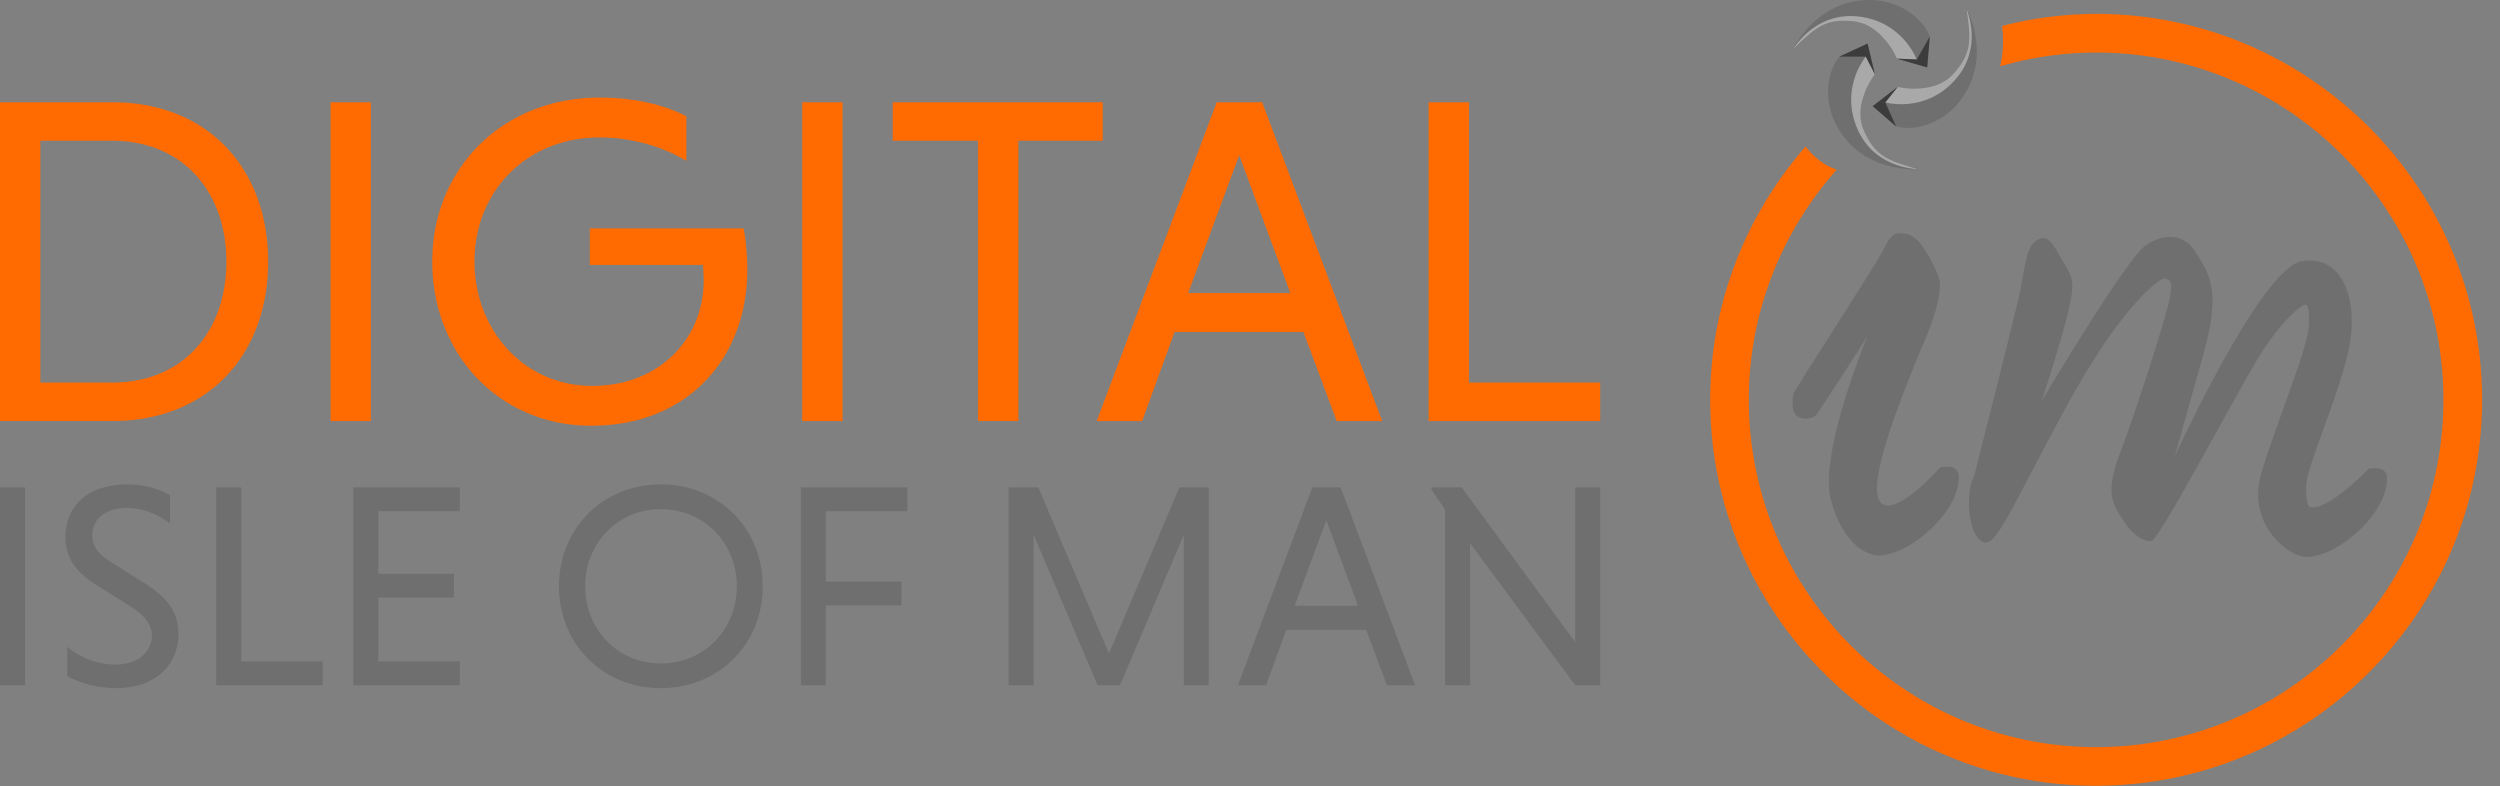 <svg xmlns="http://www.w3.org/2000/svg" width="124" height="39" viewBox="0 0 124 39">
    <rect x="0" y="0" width="124" height="39" fill="#808080" stroke="none"/>
    <g fill="none" fill-rule="evenodd">
        <path fill="#6F6F6F" d="M0 33.987h1.241v-9.815H0zM8.43 25.962c-.534-.418-1.314-.765-2.137-.765-1.068 0-1.717.548-1.717 1.37 0 .506.288.91.909 1.3l1.703 1.069c1.212.764 1.66 1.5 1.66 2.526 0 1.4-1.025 2.67-3.104 2.67a5.36 5.36 0 0 1-2.41-.592v-1.458c.519.434 1.357.88 2.382.88 1.183 0 1.818-.678 1.818-1.442 0-.52-.346-.996-1.067-1.444l-1.69-1.068c-1.125-.692-1.53-1.43-1.53-2.411 0-1.256.852-2.57 3.075-2.57.85 0 1.587.232 2.108.536v1.399zM10.723 33.987v-9.815h1.242v8.631h4.041v1.184zM17.522 33.987v-9.815h5.283v1.184h-4.041v3.103h3.752v1.183h-3.752v3.161h4.04v1.184zM32.778 32.905c2.151 0 3.768-1.675 3.768-3.825 0-2.137-1.617-3.825-3.768-3.825-2.137 0-3.753 1.688-3.753 3.825 0 2.15 1.616 3.825 3.753 3.825m0-8.878c2.872 0 5.052 2.18 5.052 5.053 0 2.872-2.18 5.052-5.052 5.052-2.872 0-5.052-2.18-5.052-5.052 0-2.873 2.18-5.053 5.052-5.053M40.962 30.032v3.955H39.72v-9.815h5.284v1.184h-4.042v3.492h3.752v1.184zM54.442 33.987l-3.175-7.462v7.462h-1.242v-9.815h1.473l3.507 8.242 3.493-8.242h1.458v9.815h-1.24v-7.462l-3.163 7.462zM64.214 30.047h3.146l-1.573-4.244-1.573 4.244zm3.551 1.198h-3.969l-.997 2.742H61.4l3.695-9.815h1.4l3.695 9.815h-1.4l-1.025-2.742zM72.917 26.943v7.044h-1.24v-8.704l-.68-1.01v-.1H72.5l5.63 7.678v-7.679h1.241v9.815h-1.242z"/>
        <path fill="#FF6B00" d="M2 6.98v11.997h3.557c3.534 0 5.672-2.534 5.672-5.999 0-3.44-2.138-5.998-5.672-5.998H2zM0 5.073h5.58c4.72 0 7.72 3.278 7.72 7.905 0 4.628-3 7.905-7.72 7.905H0V5.073zM16.396 20.884h1.999V5.074h-1.999zM34.044 7.98c-1.07-.65-2.604-1.163-4.302-1.163-3.603 0-6.207 2.65-6.207 6.161 0 3.35 2.418 6.161 5.835 6.161 3.372 0 5.534-2.37 5.534-5.23 0-.187-.023-.605-.047-.768h-5.603v-1.813h7.626c.117.535.186 1.372.186 2.07 0 4.254-2.859 7.718-7.742 7.718-4.557 0-7.883-3.558-7.883-8.138 0-4.627 3.49-8.138 8.301-8.138 1.744 0 3.256.372 4.302.931V7.98zM39.791 20.884h2V5.074h-2zM48.511 6.98H44.28V5.073h10.416V6.98h-4.184v13.903h-2zM58.93 14.537H64L61.464 7.7l-2.533 6.837zm5.72 1.93h-6.394l-1.604 4.417h-2.256l5.953-15.81h2.255l5.952 15.81H66.3l-1.651-4.417zM70.86 20.884V5.073h2v13.905h6.51v1.906zM103.968.688a19.05 19.05 0 0 0-4.672.601c.123.771.013 1.546-.083 2a17.136 17.136 0 0 1 4.755-.684c9.499 0 17.226 7.727 17.226 17.226 0 9.498-7.727 17.226-17.226 17.226-9.498 0-17.226-7.728-17.226-17.226 0-4.38 1.657-8.372 4.359-11.414-.679-.238-1.174-.664-1.542-1.149-2.938 3.366-4.733 7.754-4.733 12.563 0 10.554 8.587 19.142 19.142 19.142s19.143-8.588 19.143-19.142c0-10.556-8.588-19.143-19.143-19.143"/>
        <g fill="#6F6F6F">
            <path d="M112.045 24.847c.603 2.302 1.894 2.797 2.4 2.778 1.69-.064 4.087-2.355 3.944-3.983-.053-.598-.914-.386-.914-.386s-2.11 2.223-2.98 1.872M88.954 19.537s-.169.814.17 1.09c.337.277.834.07.92 0 .127-.102 2.576-3.94 2.576-3.94s-2.414 5.786-1.812 8.087c.603 2.302 1.892 2.797 2.4 2.78 1.69-.066 4.087-2.357 3.943-3.985-.052-.597-.914-.386-.914-.386s-1.937 2.204-2.807 1.853c-1.238-.499 1.36-6.42 1.557-7.004.2-.583 1.603-3.31 1.138-4.39-.497-1.154-1.015-1.95-1.582-2.042-.568-.093-.723-.032-1.152.83-.429.858-4.302 6.753-4.437 7.107"/>
            <path d="M116.416 26.22c-.803.887-1.354 1.494-2.268 1.328-.912-.166-2.68-1.714-1.99-4.063.692-2.35 2.333-6.293 2.362-7.316.03-1.02-.067-1.033-.177-1.06-.112-.028-1.16.69-2.406 2.764-1.244 2.074-4.837 8.902-5.224 8.956-.388.055-.94-.303-1.382-.995-.442-.691-.995-1.244-.194-3.317.801-2.072 2.388-7.051 2.488-7.768.092-.655.152-.837-.252-.937-.214-.052-2.125 1.269-4.945 6.467-2.82 5.196-3.45 6.99-4.13 6.578-.68-.414-.835-2.384-.38-3.242 0 0 2.102-8.275 2.28-9.17.224-1.118.3-2.177.774-2.495.624-.42.854.169 1.333.985.477.815.65.93.29 2.477-.36 1.548-1.328 4.479-1.328 4.479s4.095-6.896 5.114-7.685c.568-.441 1.77-.857 2.487.248.72 1.106 1.301 1.963.444 5.033-.857 3.067-1.446 5.153-1.446 5.153s4.265-9.356 6.311-9.688c2.046-.332 2.792 1.963 2.35 4.23-.443 2.267-2.144 6.045-2.144 6.902 0 .858.067 1.263.538 1.097"/>
        </g>
        <g>
            <path fill="#6F6F6F" d="M88.914 2.487s1.248-2.77 4.262-2.463c1.441.194 2.334 1.151 2.544 1.815l-.13 1.506-1.507-.437s-.696-1.686-2.122-1.847c-1.427-.162-1.929.34-3.047 1.426"/>
            <path fill="#FFF" d="M91.788.797c-1.765 0-2.695 1.395-2.85 1.649.954-.925 1.461-1.415 2.518-1.415H91.474c.046 0 .093 0 .142.003a2.357 2.357 0 0 1 .344.027c.663.076 1.168.48 1.52.892.414.474.603.956.603.956l.987.043S94.374 1.06 92.171.818a3.623 3.623 0 0 0-.383-.021" opacity=".4"/>
            <path fill="#3C3C3C" d="M94.083 2.908l.987.044.646-1.14-.126 1.533z"/>
            <g>
                <path fill="#6F6F6F" d="M95.183 8.389s-3.025.284-4.247-2.487c-.543-1.351-.152-2.598.32-3.11l1.374-.631.365 1.526s-1.121 1.438-.557 2.759c.563 1.319 1.249 1.508 2.745 1.943"/>
                <path fill="#FFF" d="M92.545 2.808s-1.3 1.539-.423 3.574c.802 1.86 2.694 1.996 3.014 2.007-1.282-.373-1.958-.573-2.482-1.501a3.217 3.217 0 0 1-.07-.133 2.262 2.262 0 0 1-.135-.283l-.012-.026c-.262-.615-.159-1.253.025-1.762.208-.595.533-.996.533-.996l-.45-.88z" opacity=".4"/>
                <path fill="#3C3C3C" d="M92.995 3.687l-.45-.88-1.312.002 1.398-.647z"/>
            </g>
            <g>
                <path fill="#6F6F6F" d="M97.515.38s1.502 2.642-.523 4.895c-1.007 1.05-2.305 1.206-2.966.985l-1.141-.993 1.24-.96s1.774.43 2.745-.625c.972-1.056.863-1.758.645-3.301"/>
                <path fill="#FFF" d="M97.534.424c.185 1.318.28 2.018-.347 2.874l-.02.029-.07.089a1.993 1.993 0 0 1-.21.248c-.006.006-.01.013-.017.018-.452.492-1.078.662-1.618.702a3.742 3.742 0 0 1-1.124-.076l-.618.77s.315.09.79.09c.7 0 1.75-.196 2.642-1.173 1.367-1.496.715-3.276.592-3.571" opacity=".4"/>
                <path fill="#3C3C3C" d="M94.127 4.307l-.617.772.54 1.195-1.165-1.008z"/>
            </g>
        </g>
    </g>
</svg>
